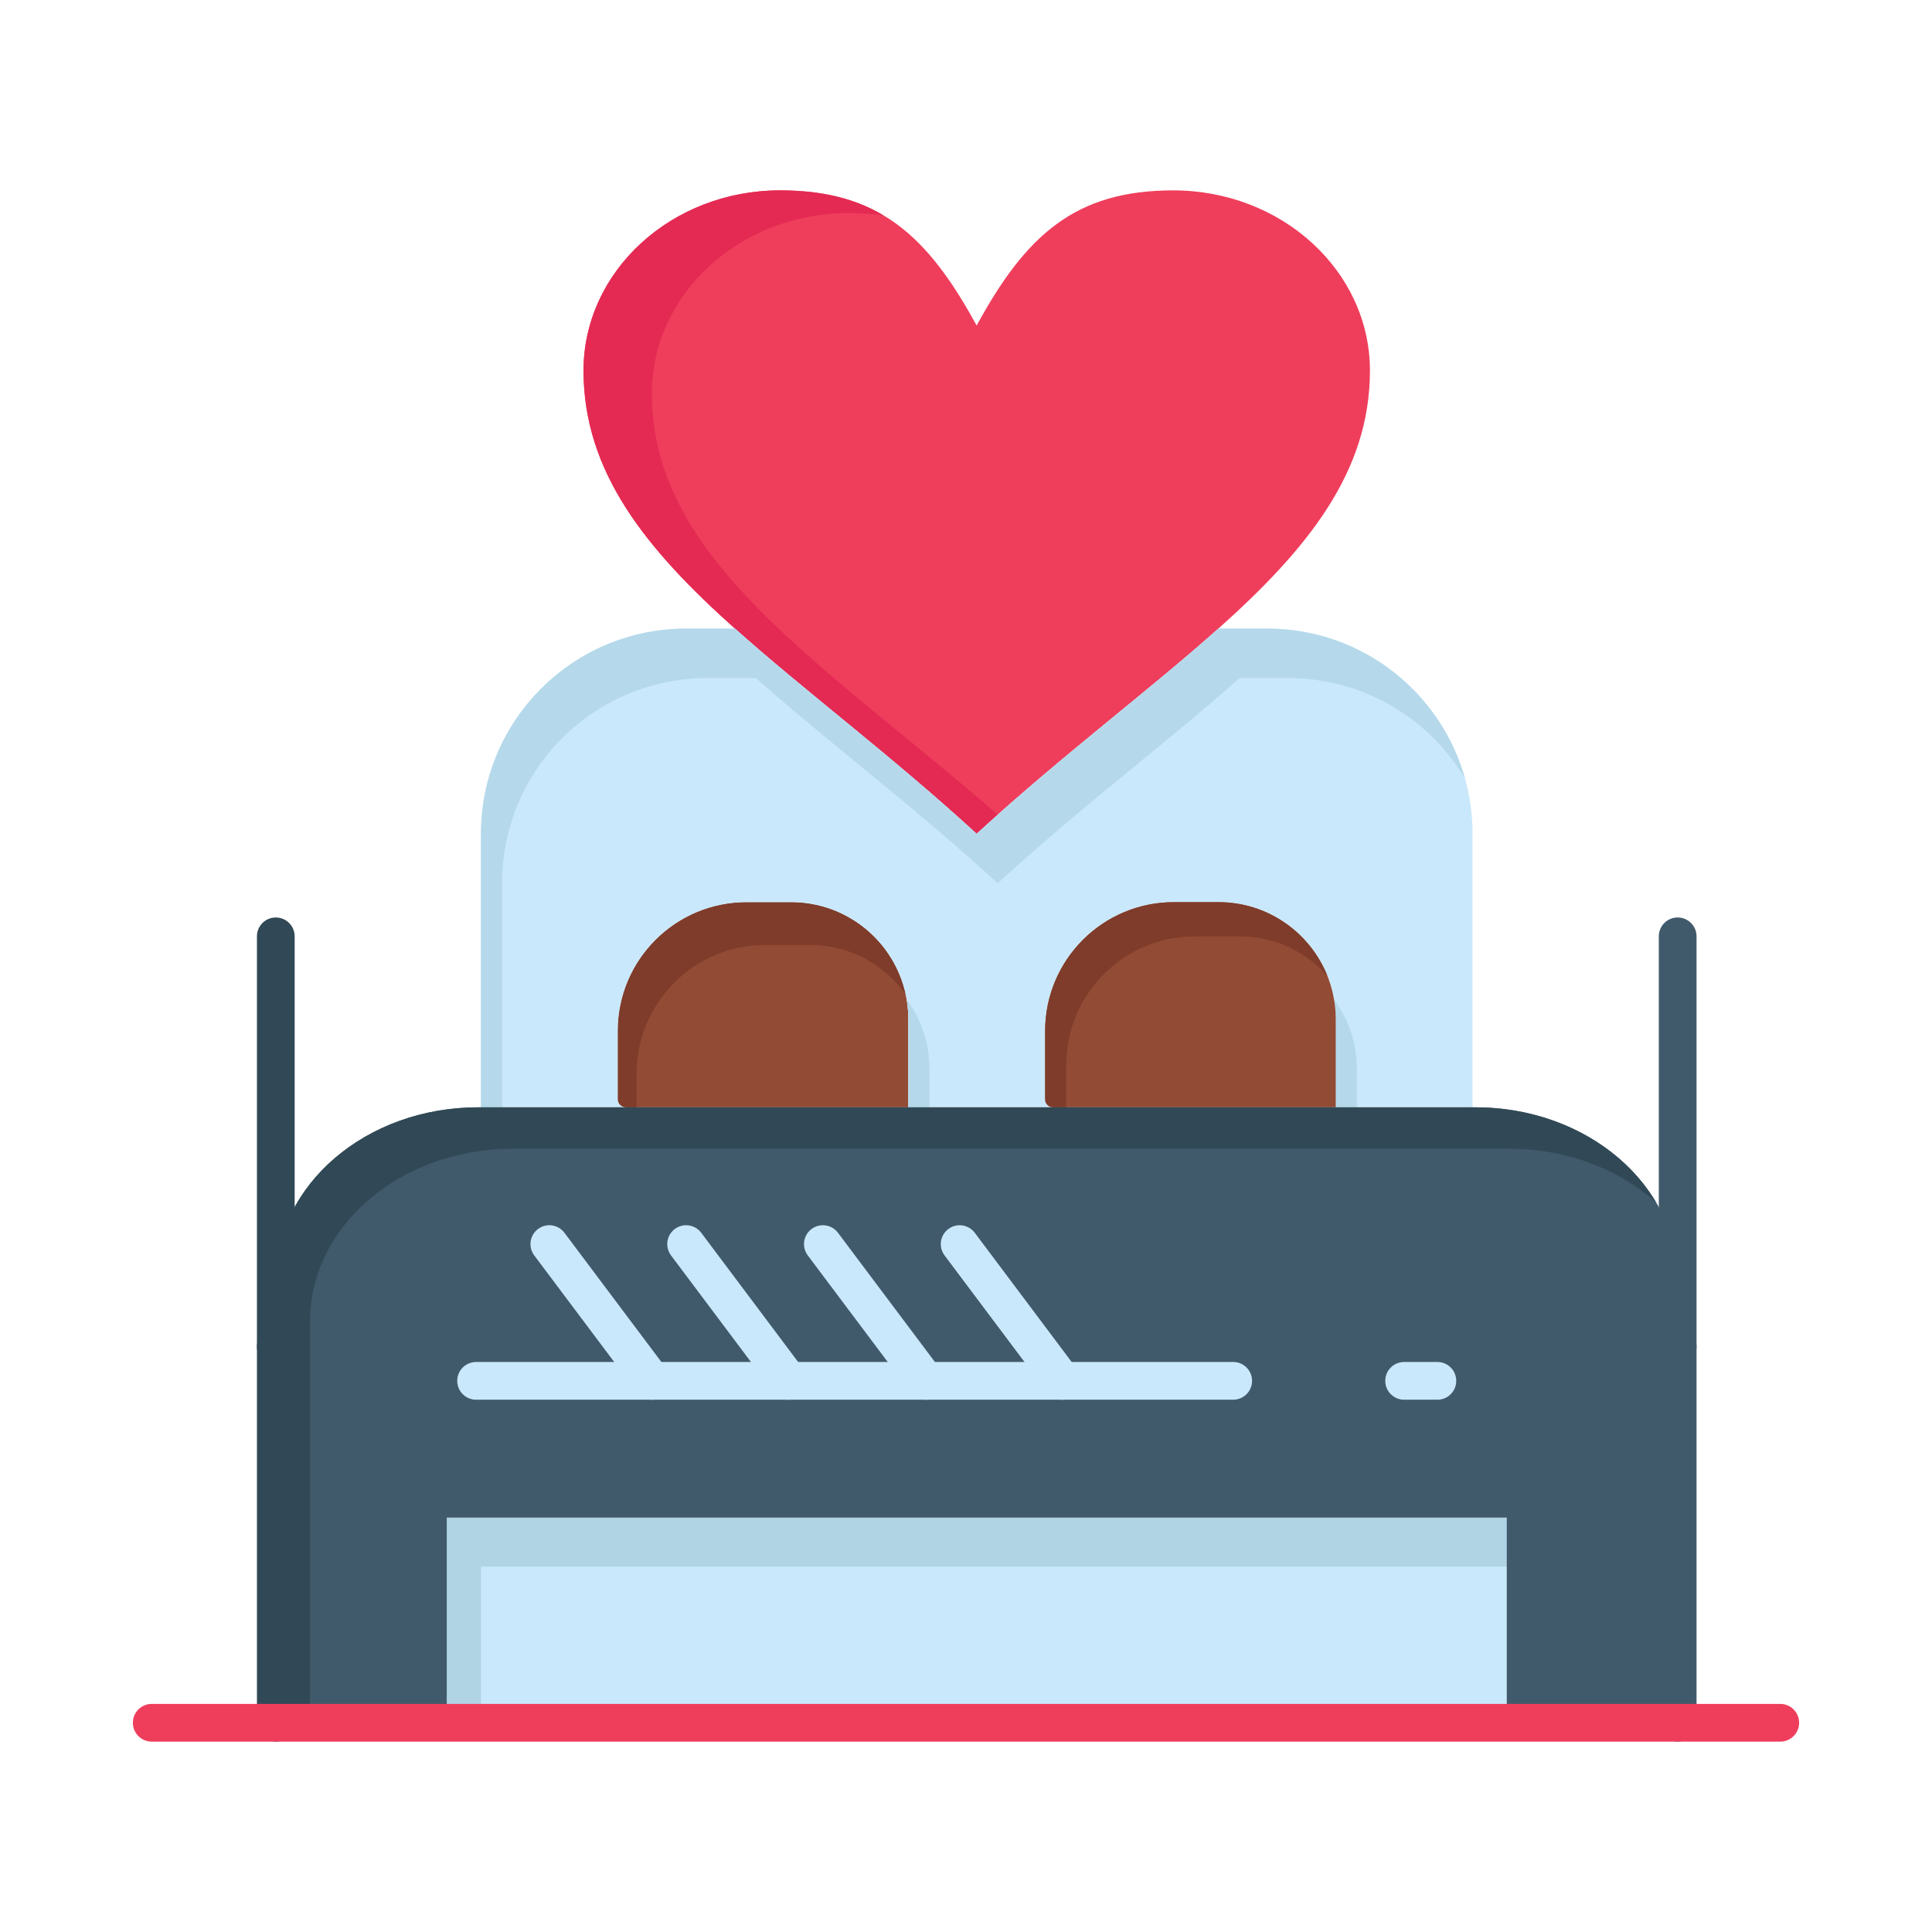 <?xml version="1.0" ?><!DOCTYPE svg  PUBLIC '-//W3C//DTD SVG 1.1//EN'  'http://www.w3.org/Graphics/SVG/1.1/DTD/svg11.dtd'><svg height="512px" style="enable-background:new 0 0 512 512;" version="1.1" viewBox="0 0 512 512" width="512px" xml:space="preserve" xmlns="http://www.w3.org/2000/svg" xmlns:xlink="http://www.w3.org/1999/xlink"><g id="_x35_71_x2C__Bed_x2C__Love_x2C__Lover_x2C__Couple_x2C__Valentine_night_x2C__Room"><g><path d="M363.05,98.22c0,26.85-16.479,47.21-40.17,68.37c-18.439,16.49-41.26,33.46-64.06,54.37    c-22.811-20.91-45.61-37.88-64.041-54.37c-23.67-21.16-40.14-41.52-40.14-68.37c0-26.38,23.33-47.77,52.09-47.77    c26.04,0,39.07,11.94,52.09,35.82c13.02-23.88,26.04-35.82,52.08-35.82C339.72,50.45,363.05,71.84,363.05,98.22z" style="fill:#EF3E5C;"/><g><g><g><path d="M212.905,172.625c-23.67-21.16-40.14-41.52-40.14-68.37c0-26.38,23.33-47.77,52.09-47.77       c3.275,0,6.343,0.189,9.232,0.567c-7.41-4.397-16.184-6.602-27.357-6.602c-28.76,0-52.09,21.39-52.09,47.77       c0,26.85,16.47,47.21,40.14,68.37c18.43,16.49,41.23,33.46,64.041,54.37c1.876-1.72,3.75-3.405,5.624-5.073       C245.933,199.889,227.96,186.095,212.905,172.625z" style="fill:#E42A53;"/></g></g></g><path d="M240.73,270.15v23.299h-74.91c-1.17,0-2.12-0.949-2.12-2.119v-18.121    c0-18.849,15.28-34.129,34.13-34.129h11.83C226.82,239.08,240.73,252.99,240.73,270.15z" style="fill:#924B35;"/><path d="M168.7,284.543c0-18.85,15.28-34.129,34.13-34.129h11.83c10.474,0,19.73,5.188,25.359,13.129    c-3.029-13.985-15.467-24.463-30.359-24.463h-11.83c-18.85,0-34.13,15.28-34.13,34.129v18.121c0,1.17,0.95,2.119,2.12,2.119h2.88    V284.543z" style="fill:#7F3C2A;"/><path d="M279.09,293.449h-38.36V270.15c0-17.161-13.91-31.071-31.07-31.071h-11.83    c-18.85,0-34.13,15.28-34.13,34.129v18.121c0,1.17,0.95,2.119,2.12,2.119h-38.36V220.96c0-30.03,24.34-54.37,54.37-54.37h12.95    c18.43,16.49,41.23,33.46,64.041,54.37c22.8-20.91,45.62-37.88,64.06-54.37h12.99c30.02,0,54.37,24.34,54.37,54.37v72.489h-36.25    V270.15c0-17.161-13.91-31.071-31.07-31.071H311.1c-18.85,0-34.13,15.28-34.13,34.129v18.121    C276.97,292.5,277.92,293.449,279.09,293.449z" style="fill:#CAE8FB;"/><g><path d="M133.055,234.08c0-30.03,24.34-54.37,54.37-54.37h12.95c18.43,16.49,41.23,33.46,64.04,54.37     c22.801-20.91,45.621-37.88,64.061-54.37h12.99c19.905,0,37.31,10.708,46.783,26.675c-6.375-22.948-27.408-39.794-52.378-39.794     h-12.99c-18.439,16.49-41.26,33.46-64.06,54.37c-22.811-20.91-45.61-37.88-64.041-54.37h-12.95c-30.03,0-54.37,24.34-54.37,54.37     v72.489h5.595V234.08z" style="fill:#B5D9EA;"/><path d="M359.584,293.449v-10.18c0-6.898-2.251-13.27-6.054-18.424c0.297,1.725,0.46,3.494,0.46,5.305     v23.299H359.584z" style="fill:#B5D9EA;"/><path d="M246.325,293.449v-10.18c0-6.898-2.251-13.27-6.055-18.426c0.297,1.725,0.46,3.496,0.46,5.307     v23.299H246.325z" style="fill:#B5D9EA;"/></g><path d="M353.99,270.15v23.299h-74.9c-1.17,0-2.12-0.949-2.12-2.119v-18.121    c0-18.849,15.28-34.129,34.13-34.129h11.82C340.08,239.08,353.99,252.99,353.99,270.15z" style="fill:#924B35;"/><path d="M282.563,282.27c0-18.85,15.28-34.13,34.13-34.13h11.82c9.257,0,17.563,4.053,23.255,10.474    c-4.581-11.445-15.767-19.534-28.849-19.534H311.1c-18.85,0-34.13,15.28-34.13,34.129v18.121c0,1.17,0.95,2.119,2.12,2.119h3.474    V282.27z" style="fill:#7F3C2A;"/><rect height="54.361" style="fill:#CAE8FB;" width="280.9" x="118.4" y="402.189"/><polygon points="127.46,415.189 399.3,415.189 399.3,402.189 118.4,402.189 118.4,456.551 127.46,456.551       " style="fill:#B1D4E5;"/><path d="M390.24,293.449H391c29.6,0,53.6,20.49,53.6,45.76v17.67v99.672h-45.3v-54.361H118.4v54.361H73.09    v-99.672v-17.67c0-25.27,24-45.76,53.61-45.76h0.76h38.36h74.91h38.36h74.9H390.24z" style="fill:#415A6B;"/><g><path d="M82.155,367.879v-17.67c0-25.27,24-45.76,53.61-45.76h0.76h38.36h74.91h38.36h74.9h36.25h0.76     c15.293,0,29.079,5.479,38.845,14.25c-8.811-14.969-26.95-25.25-47.91-25.25h-0.76h-36.25h-74.9h-38.36h-74.91h-38.36h-0.76     c-29.61,0-53.61,20.49-53.61,45.76v17.67v99.672h9.065V367.879z" style="fill:#314956;"/></g><path d="M444.6,461.551c-2.762,0-5-2.238-5-5v-99.672c0-2.762,2.238-5,5-5s5,2.238,5,5v99.672    C449.6,459.313,447.361,461.551,444.6,461.551z" style="fill:#415A6B;"/><path d="M73.09,461.551c-2.761,0-5-2.238-5-5v-99.672c0-2.762,2.239-5,5-5s5,2.238,5,5v99.672    C78.09,459.313,75.851,461.551,73.09,461.551z" style="fill:#314956;"/><path d="M326.81,370.939H126.17c-2.761,0-5-2.238-5-5s2.239-5,5-5h200.64c2.762,0,5,2.238,5,5    S329.571,370.939,326.81,370.939z" style="fill:#CAE8FB;"/><path d="M380.92,370.939h-8.81c-2.762,0-5-2.238-5-5s2.238-5,5-5h8.81c2.762,0,5,2.238,5,5    S383.682,370.939,380.92,370.939z" style="fill:#CAE8FB;"/><path d="M471.79,461.551H40.21c-2.761,0-5-2.238-5-5s2.239-5,5-5h431.58c2.762,0,5,2.238,5,5    S474.552,461.551,471.79,461.551z" style="fill:#EF3E5C;"/><path d="M444.6,361.879c-2.762,0-5-2.238-5-5V248.14c0-2.761,2.238-5,5-5s5,2.239,5,5v108.739    C449.6,359.641,447.361,361.879,444.6,361.879z" style="fill:#415A6B;"/><path d="M73.09,361.879c-2.761,0-5-2.238-5-5V248.14c0-2.761,2.239-5,5-5s5,2.239,5,5v108.739    C78.09,359.641,75.851,361.879,73.09,361.879z" style="fill:#314956;"/><path d="M172.774,370.939c-1.52,0-3.021-0.689-4.003-1.998l-27.19-36.24c-1.657-2.209-1.21-5.344,0.999-7    c2.208-1.66,5.342-1.211,7,0.998l27.19,36.24c1.657,2.209,1.21,5.342-0.999,7C174.871,370.615,173.818,370.939,172.774,370.939z" style="fill:#CAE8FB;"/><path d="M209.014,370.939c-1.521,0-3.021-0.689-4.004-2l-27.18-36.24c-1.657-2.209-1.209-5.342,1-7    c2.209-1.656,5.343-1.207,7,1l27.18,36.24c1.657,2.209,1.209,5.344-1,7C211.11,370.615,210.058,370.939,209.014,370.939z" style="fill:#CAE8FB;"/><path d="M245.264,370.939c-1.52,0-3.021-0.689-4.003-1.998l-27.19-36.24c-1.657-2.209-1.21-5.344,0.999-7    c2.208-1.66,5.342-1.211,7,0.998l27.19,36.24c1.657,2.209,1.21,5.342-0.999,7C247.361,370.615,246.308,370.939,245.264,370.939z" style="fill:#CAE8FB;"/><path d="M281.504,370.939c-1.521,0-3.021-0.689-4.004-2l-27.18-36.24c-1.657-2.209-1.209-5.342,1-7    c2.209-1.656,5.344-1.207,7,1l27.181,36.24c1.657,2.209,1.209,5.344-1,7C283.601,370.615,282.548,370.939,281.504,370.939z" style="fill:#CAE8FB;"/></g></g><g id="Layer_1"/></svg>